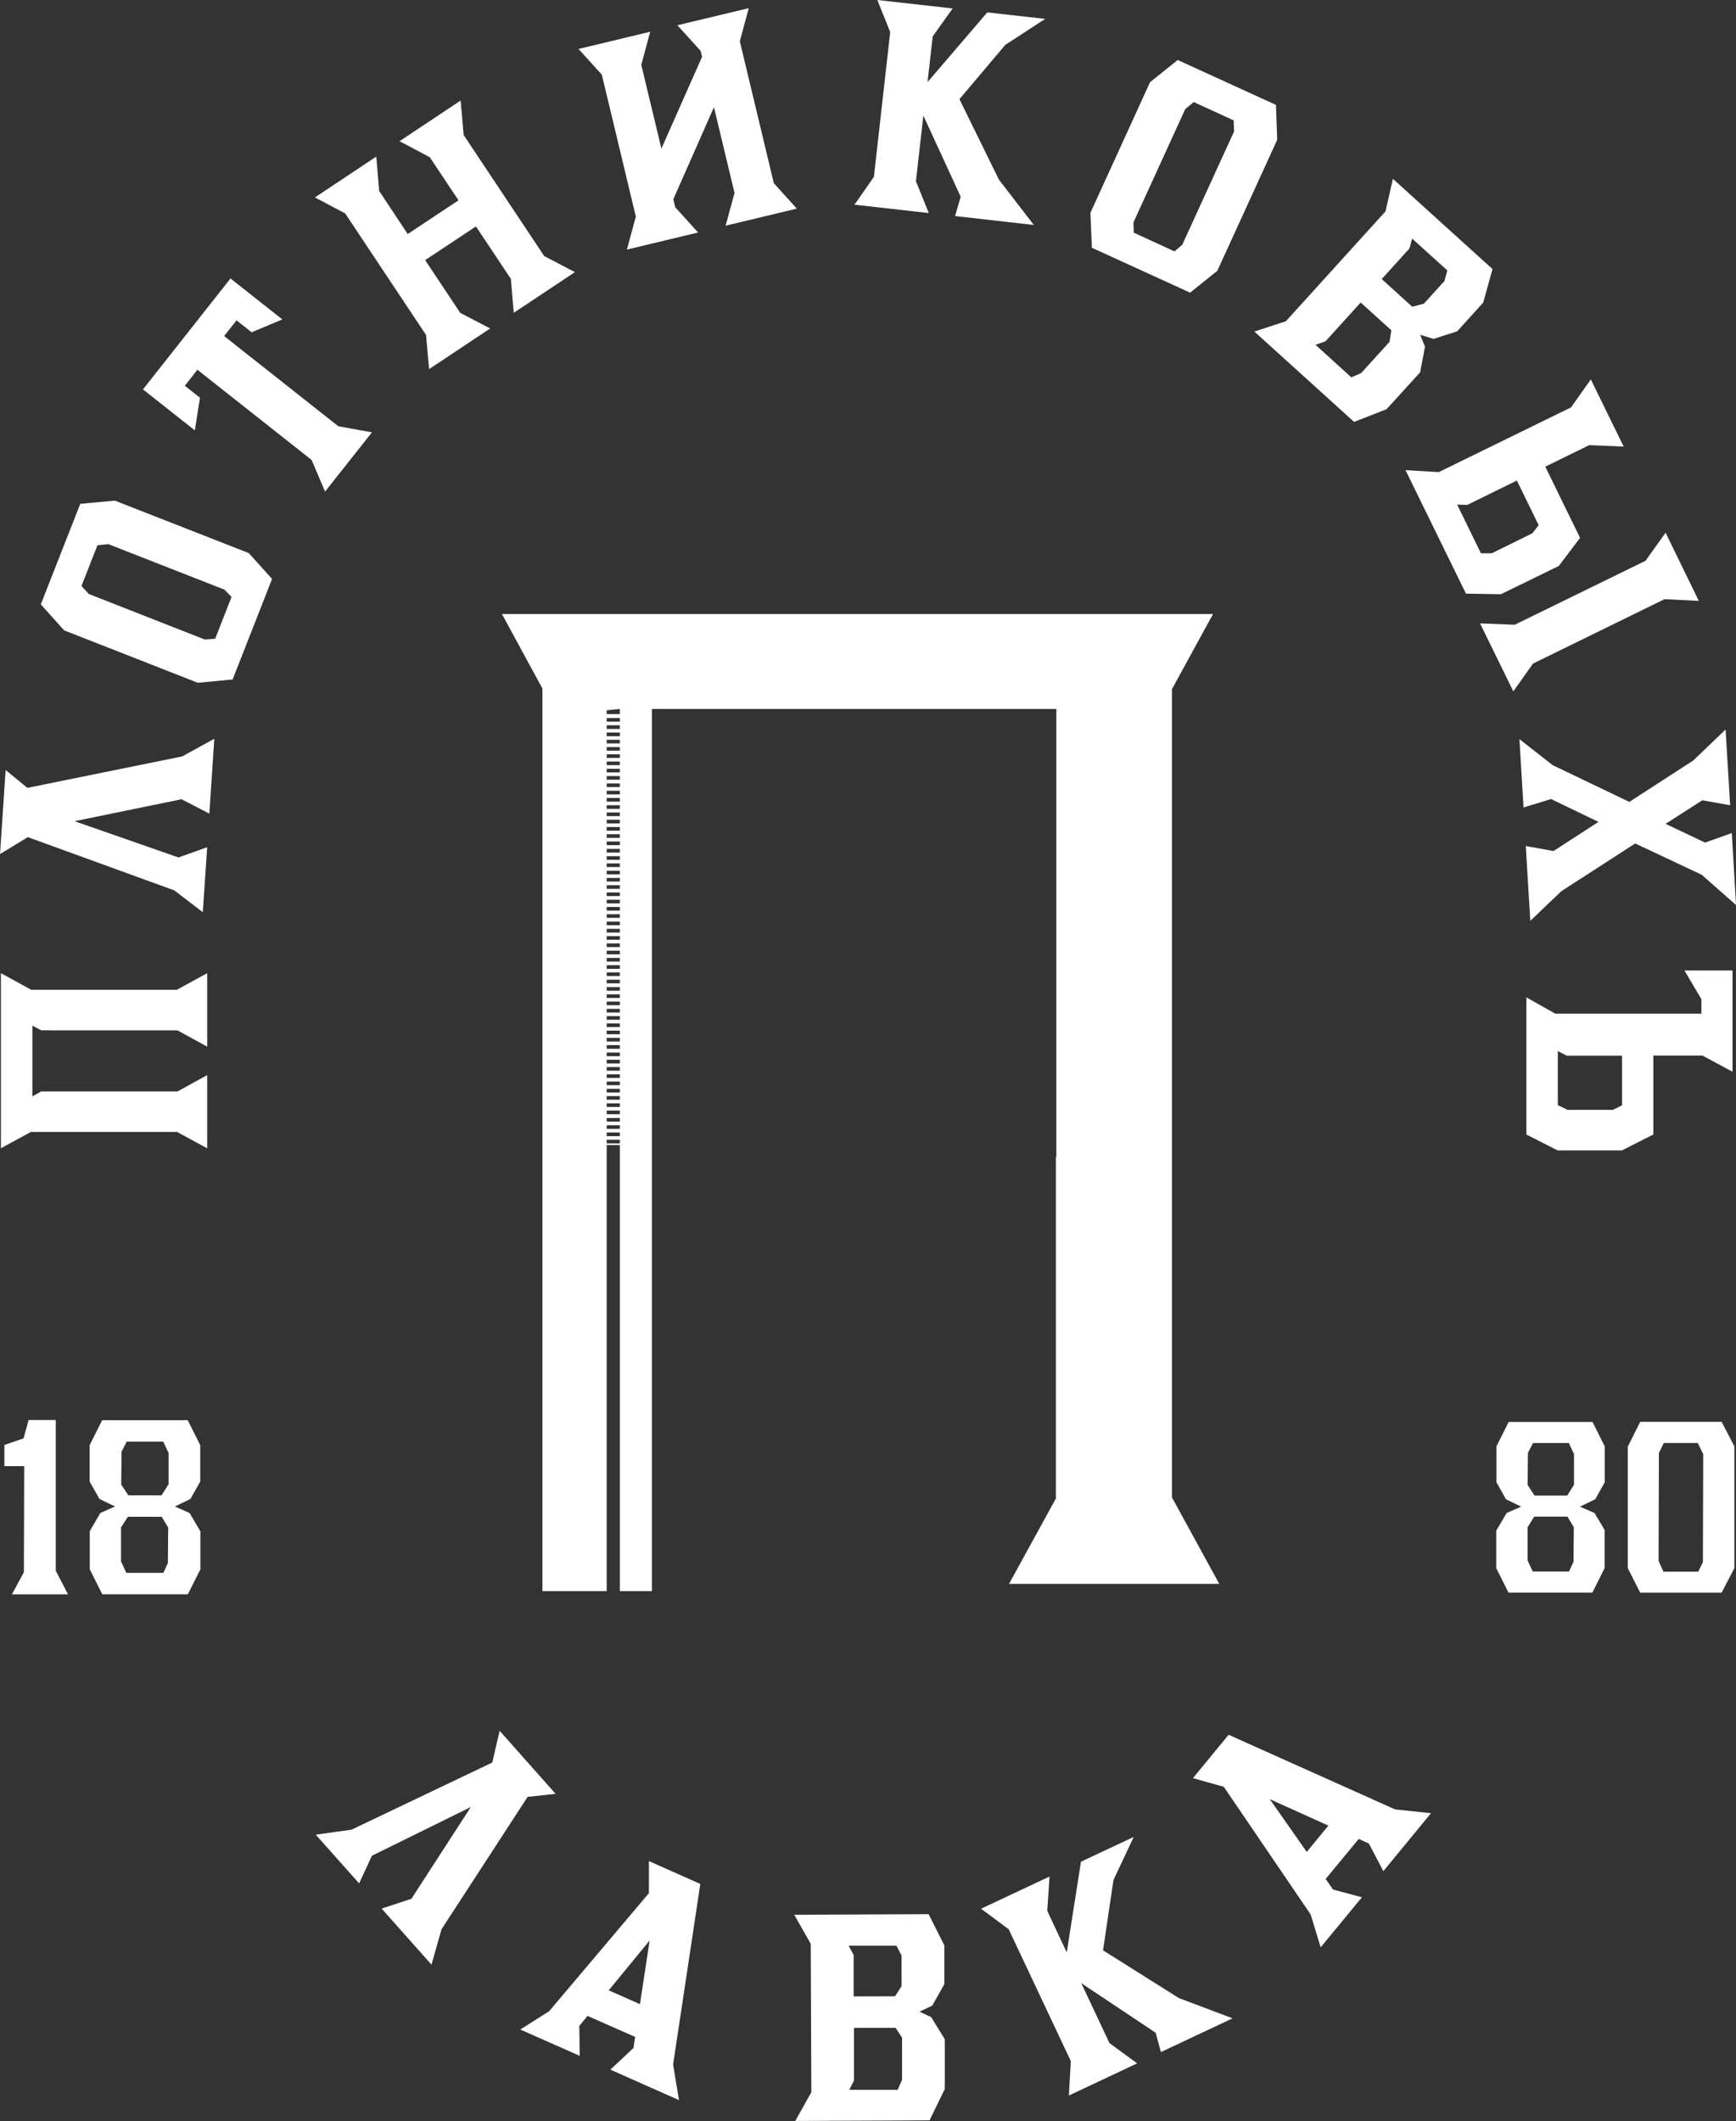 <?xml version="1.0" encoding="UTF-8"?> <svg xmlns="http://www.w3.org/2000/svg" id="_Слой_2" data-name="Слой 2" viewBox="0 0 497.18 607.39"><rect x="0" y="0" width="497.18" height="607.39" fill="#333333" stroke="none"/><defs><style> .cls-1 { fill: #fff; stroke-width: 0px; } </style></defs><g id="_Слой_1-2" data-name="Слой 1"><g id="_Слой_1-2" data-name=" Слой 1-2"><g><g><path class="cls-1" d="M90.51,525.36l10.17-1.43,40.3-19.22,2.12-9.09,16.02,18.05-8.01.87-24.67,37.92-2.86,10.13-14.28-16.06,8.53-2.81,17.01-26.27-28.31,13.94-3.68,7.92-12.38-13.89.04-.04Z"></path><path class="cls-1" d="M174.88,592.59l6.54-6.15.48-3.16-13.64-6.02-2.34,2.86.09,8.57-17.01-7.53,8.27-5.24,28.57-33.81v-9.18l14.72,6.54-7.79,51.73,1.69,10.17-19.61-8.7.04-.09ZM174.36,569.95l8.92,3.94,2.77-18.22-11.69,14.24v.04Z"></path><path class="cls-1" d="M227.73,607.39l4.63-8.27-.17-42.51-4.72-8.31,38.48-.17,4.5,8.92v11.12l-3.46,6.15-3.64,1.73,3.33,1.56,3.9,6.32v14.28l-4.37,8.96-38.48.17v.04ZM243.09,557.27l1.39,2.55v11.86l11.86-.04,1.86-2.9v-8.79l-1.47-2.81h-13.59l-.04.13ZM244.57,580.73v15.06l-1.34,2.64h13.85l1.26-2.86v-12.08l-1.86-2.81h-11.86l-.04.04Z"></path><path class="cls-1" d="M306.12,599.99l.56-9.78-17.79-37.75-7.92-5.89,19.61-9.22-.65,9.83,5.58,11.9,4.07-25.97,15.11-7.1-5.8,12.34-2.99,20.13,21.73,13.68,15.37,5.8-20.52,9.65-1.52-5.54-21.3-14.2,8.09,17.18,7.92,5.8-19.57,9.22v-.09Z"></path><path class="cls-1" d="M396.2,535.84l-4.16-7.92-2.9-1.34-9.48,11.47,2.12,3.03,8.27,2.21-11.82,14.33-2.86-9.39-24.89-36.58-8.83-2.47,10.22-12.42,47.7,21.38,10.26,1.08-13.64,16.58v.04ZM374.25,530.3l6.19-7.53-16.79-7.58,10.56,15.06.04.04Z"></path></g><g><path class="cls-1" d="M59.3,328.8l-8.61-4.67H8.87l-8.61,4.67v-50.13l8.7,4.76h41.68l8.7-4.76v21.04l-8.53-4.67H11.82l-2.55-1.34v20.26l2.55-1.43h39.04l8.48-4.67v21.04l-.04-.09Z"></path><path class="cls-1" d="M58.05,261.19l-8.14-6.23-41.94-15.24-7.96,4.85,1.6-24.07,6.23,5.11,44.32-9,9.22-5.06-1.43,21.43-7.96-4.11-30.65,6.28,29.78,10.39,8.22-2.94-1.26,18.57-.04.04Z"></path><path class="cls-1" d="M18.4,180.55l-6.71-7.49,11.3-28.79,9.91-.91,38.35,15.02,6.67,7.4-11.3,28.79-9.96.95-38.31-15.02.04.04ZM61.64,182.88l4.67-11.95-2.03-2.08-33.24-13.03-3.12.3-4.59,11.69,2.12,2.29,33.2,13.03,2.94-.22.04-.04Z"></path><path class="cls-1" d="M55.8,123.24l-14.85-11.73,25.06-31.77,14.85,11.73-8.79,3.68-4.33-3.42-3.55,4.5,32.72,25.84,9.61,1.73-13.42,16.97-3.85-9.05-32.72-25.84-3.59,4.59,4.33,3.42s-1.47,9.35-1.47,9.35Z"></path><path class="cls-1" d="M147.13,89.56l-.82-9.7-10-15.02-14.54,9.65,10.04,15.11,8.57,4.46-17.49,11.64-.87-9.78-23.16-34.8-8.66-4.59,17.57-11.69.82,9.83,8.18,12.34,14.54-9.65-8.22-12.34-8.66-4.59,17.49-11.64.87,9.87,23.07,34.67,8.79,4.59-17.49,11.64h-.04Z"></path><path class="cls-1" d="M179.55,71.42l2.55-9.39-9.74-40.65-6.67-7.36,20.52-4.93-2.55,9.48,5.76,23.98,11.64-26.27-.39-1.69-6.67-7.36,20.43-4.89-2.55,9.48,9.74,40.65,6.58,7.27-20.39,4.89,2.55-9.39-5.89-24.54-11.64,26.36.56,2.29,6.54,7.23-20.43,4.89.04-.04Z"></path><path class="cls-1" d="M244.65,58.7l5.63-8.05,4.67-41.47-3.68-9.18,21.56,2.42-5.71,8.01-1.47,13.07,17.1-19.95,16.58,1.86-11.43,7.45-13.12,15.54,11.3,23.03,10,12.99-22.55-2.55,1.6-5.54-10.69-23.24-2.12,18.83,3.68,9.09-21.47-2.42.13.13Z"></path><path class="cls-1" d="M329.41,23.5l7.88-6.32,28.14,12.86.35,10-17.14,37.49-7.79,6.28-28.14-12.86-.43-10,17.1-37.44h.04ZM324.69,66.62l11.69,5.37,2.21-1.9,14.85-32.46-.13-3.16-11.43-5.24-2.42,1.99-14.85,32.46.09,2.94Z"></path><path class="cls-1" d="M359.27,94.93l9-2.94,28.53-31.47,2.12-9.31,28.53,25.84-2.68,9.61-7.45,8.22-6.75,2.16-3.85-1.17,1.39,3.42-1.39,7.32-9.61,10.56-9.31,3.64-28.53-25.84v-.04ZM389.7,86.62l-10.09,11.12-2.86,1,10.26,9.31,2.81-1.21,8.14-8.96.52-3.29s-8.79-7.96-8.79-7.96ZM404.42,68.31l-.74,2.81-7.96,8.79,8.74,7.92,3.33-.87,5.89-6.49.82-3.03-10.09-9.13Z"></path><path class="cls-1" d="M464.98,127.87l-9.87-.39-12.55,6.15,9.96,20.39-6.1,8.05-16.58,8.09-10-.17-17.31-35.36,9.52.56,37.88-18.53,5.67-8.01,9.39,19.18v.04ZM434.42,137.61l-14.2,6.97-2.9-.09,6.8,13.94h3.12l11.6-5.71,1.82-2.34s-6.23-12.77-6.23-12.77ZM423.94,178.51l9.87.39,37.44-18.31,5.76-8.05,9.52,19.52-9.83-.48-37.66,18.44-5.63,7.96-9.52-19.44.04-.04Z"></path><path class="cls-1" d="M437.02,242.27l7.88,1.43,12.9-8.35-13.59-6.54-7.88,2.42-1.17-19.57,9.52,7.45,21.95,10.52,18.31-11.86,9.26-8.87,1.3,21.69-7.96-1.43-10.52,6.75,11.3,5.37,7.66-2.73,1.21,20.6-9.83-8.66-19.05-8.96-21.17,13.68-8.87,8.48-1.3-21.51.04.09Z"></path><path class="cls-1" d="M496.19,306.9l-8.61-4.63h-14.07v22.6l-9,4.55h-18.44l-8.92-4.55v-39.26l8.31,4.67h41.81v-4.16l-4.85-8.22h13.76v29ZM464.5,302.31h-15.8l-2.55-1.34v15.5l2.81,1.34h12.94l2.64-1.3v-14.2h-.04Z"></path></g><g><polygon class="cls-1" points="15.97 449.79 15.97 406.63 8.18 406.63 6.75 411.87 1.26 413.77 1.26 419.83 6.93 419.83 6.84 450.22 3.42 456.54 19.48 456.54 15.97 449.79"></polygon><path class="cls-1" d="M57.31,438.36l-3.03-5.11-4.2-1.86,4.46-2.16,2.81-4.98v-10.43l-3.59-7.14h-24.5l-3.59,7.14v10.43l2.81,4.98,4.46,2.16-4.2,1.86-3.03,5.19v10.95l3.59,7.14h24.5l3.59-7.14v-10.99l-.09-.04ZM48.13,447.45l-1.34,2.94h-10.61l-1.52-3.29v-9.7l1.95-3.07h9.7l1.86,3.12-.09,10h.04ZM48.22,425.11l-1.95,3.07h-9.52l-2.03-3.07.09-9.39,1.47-2.9h10.48l1.52,3.25v9l-.04.04Z"></path></g><g><path class="cls-1" d="M459.65,438.27l-2.99-5.02-4.16-1.82,4.37-2.12,2.73-4.89v-10.22l-3.51-7.01h-24.02l-3.51,7.01v10.22l2.73,4.89,4.37,2.12-4.16,1.82-2.99,5.06v10.73l3.51,7.01h24.02l3.51-7.01v-10.78h.09ZM450.69,447.15l-1.34,2.86h-10.39l-1.47-3.2v-9.48l1.9-3.03h9.52l1.82,3.03-.09,9.83h.04ZM450.74,425.24l-1.9,3.03h-9.35l-1.99-3.03.09-9.22,1.47-2.81h10.26l1.47,3.2v8.83h-.04Z"></path><path class="cls-1" d="M496.71,414.16l-3.64-7.01h-23.33l-3.55,7.1v34.8l3.55,7.01h23.33l3.64-7.01v-34.89ZM487.7,447.32l-1.34,2.73h-9.96l-1.39-3.07.09-30.91,1.39-2.86h9.74l1.56,3.2s-.09,30.91-.09,30.91Z"></path></g><path class="cls-1" d="M302.4,331.31v97.78l-13.42,24.46h60.21l-13.55-24.76v-231.45l11.77-21.51h-203.66l11.6,21.34v5.45h0v253.01h18.4v-127.74h3.77v127.74h9.18v-252.62h115.83v128.26h-.13v.04ZM173.75,323.26v-1.04h3.77v1.04h-3.77ZM177.52,324.3v1.04h-3.77v-1.04h3.77ZM173.75,321.18v-1.04h3.77v1.04h-3.77ZM173.75,319.06v-1.04h3.77v1.04h-3.77ZM173.75,316.98v-1.04h3.77v1.04h-3.77ZM173.75,314.91v-1.04h3.77v1.04h-3.77ZM173.75,312.83v-1.04h3.77v1.04h-3.77ZM173.75,310.75v-1.04h3.77v1.04h-3.77ZM173.75,308.67v-1.04h3.77v1.04h-3.77ZM173.75,306.6v-1.04h3.77v1.04h-3.77ZM173.75,304.52v-1.04h3.77v1.04h-3.77ZM173.75,302.44v-1.04h3.77v1.04h-3.77ZM173.75,300.32v-1.04h3.77v1.04h-3.77ZM173.75,298.24v-1.04h3.77v1.04h-3.77ZM173.75,296.16v-1.04h3.77v1.04h-3.77ZM173.75,294.09v-1.04h3.77v1.04h-3.77ZM173.75,292.01v-1.04h3.77v1.04h-3.77ZM173.75,289.93v-1.04h3.77v1.04h-3.77ZM173.75,287.85v-1.04h3.77v1.04h-3.77ZM173.75,285.77v-1.04h3.77v1.04h-3.77ZM173.75,283.7v-1.04h3.77v1.04h-3.77ZM173.75,281.58v-1.04h3.77v1.04h-3.77ZM173.75,279.5v-1.04h3.77v1.04h-3.77ZM173.75,277.42v-1.04h3.77v1.04h-3.77ZM173.75,275.34v-1.04h3.77v1.04h-3.77ZM173.75,273.27v-1.04h3.77v1.04h-3.77ZM173.75,271.19v-1.04h3.77v1.04h-3.77ZM173.75,269.11v-1.04h3.77v1.04h-3.77ZM173.75,267.03v-1.04h3.77v1.04h-3.77ZM173.75,264.95v-1.04h3.77v1.04h-3.77ZM173.75,262.83v-1.04h3.77v1.04h-3.77ZM173.75,260.76v-1.04h3.77v1.04h-3.77ZM173.75,258.68v-1.04h3.77v1.04h-3.77ZM173.75,256.6v-1.04h3.77v1.04h-3.77ZM173.75,254.52v-1.04h3.77v1.04h-3.77ZM173.75,252.44v-1.04h3.77v1.04h-3.77ZM173.75,250.37v-1.04h3.77v1.04h-3.77ZM173.75,248.29v-1.04h3.77v1.04h-3.77ZM173.75,246.21v-1.04h3.77v1.04h-3.77ZM173.75,244.13v-1.04h3.77v1.04h-3.77ZM173.75,242.01v-1.04h3.77v1.04h-3.77ZM173.75,239.93v-1.04h3.77v1.04h-3.77ZM173.75,237.86v-1.04h3.77v1.04h-3.77ZM173.75,235.78v-1.04h3.77v1.04h-3.77ZM173.75,233.7v-1.04h3.77v1.04h-3.77ZM173.75,231.62v-1.04h3.77v1.04h-3.77ZM173.75,229.55v-1.04h3.77v1.04h-3.77ZM173.75,227.47v-1.04h3.77v1.04h-3.77ZM173.75,225.39v-1.04h3.77v1.04h-3.77ZM173.75,223.27v-1.04h3.77v1.04h-3.77ZM173.75,221.19v-1.04h3.77v1.04h-3.77ZM173.75,219.11v-1.04h3.77v1.04h-3.77ZM173.75,217.04v-1.04h3.77v1.04h-3.77ZM173.75,214.96v-1.04h3.77v1.04h-3.77ZM173.75,212.88v-1.04h3.77v1.04h-3.77ZM173.75,210.8v-1.04h3.77v1.04h-3.77ZM173.75,208.73v-1.04h3.77v1.04h-3.77ZM173.75,206.65v-1.04h3.77v1.04h-3.77ZM173.75,204.53v-1.13l3.77-.39v1.47h-3.77v.04ZM173.75,327.42v-1.04h3.77v1.04h-3.77Z"></path></g></g></g></svg> 